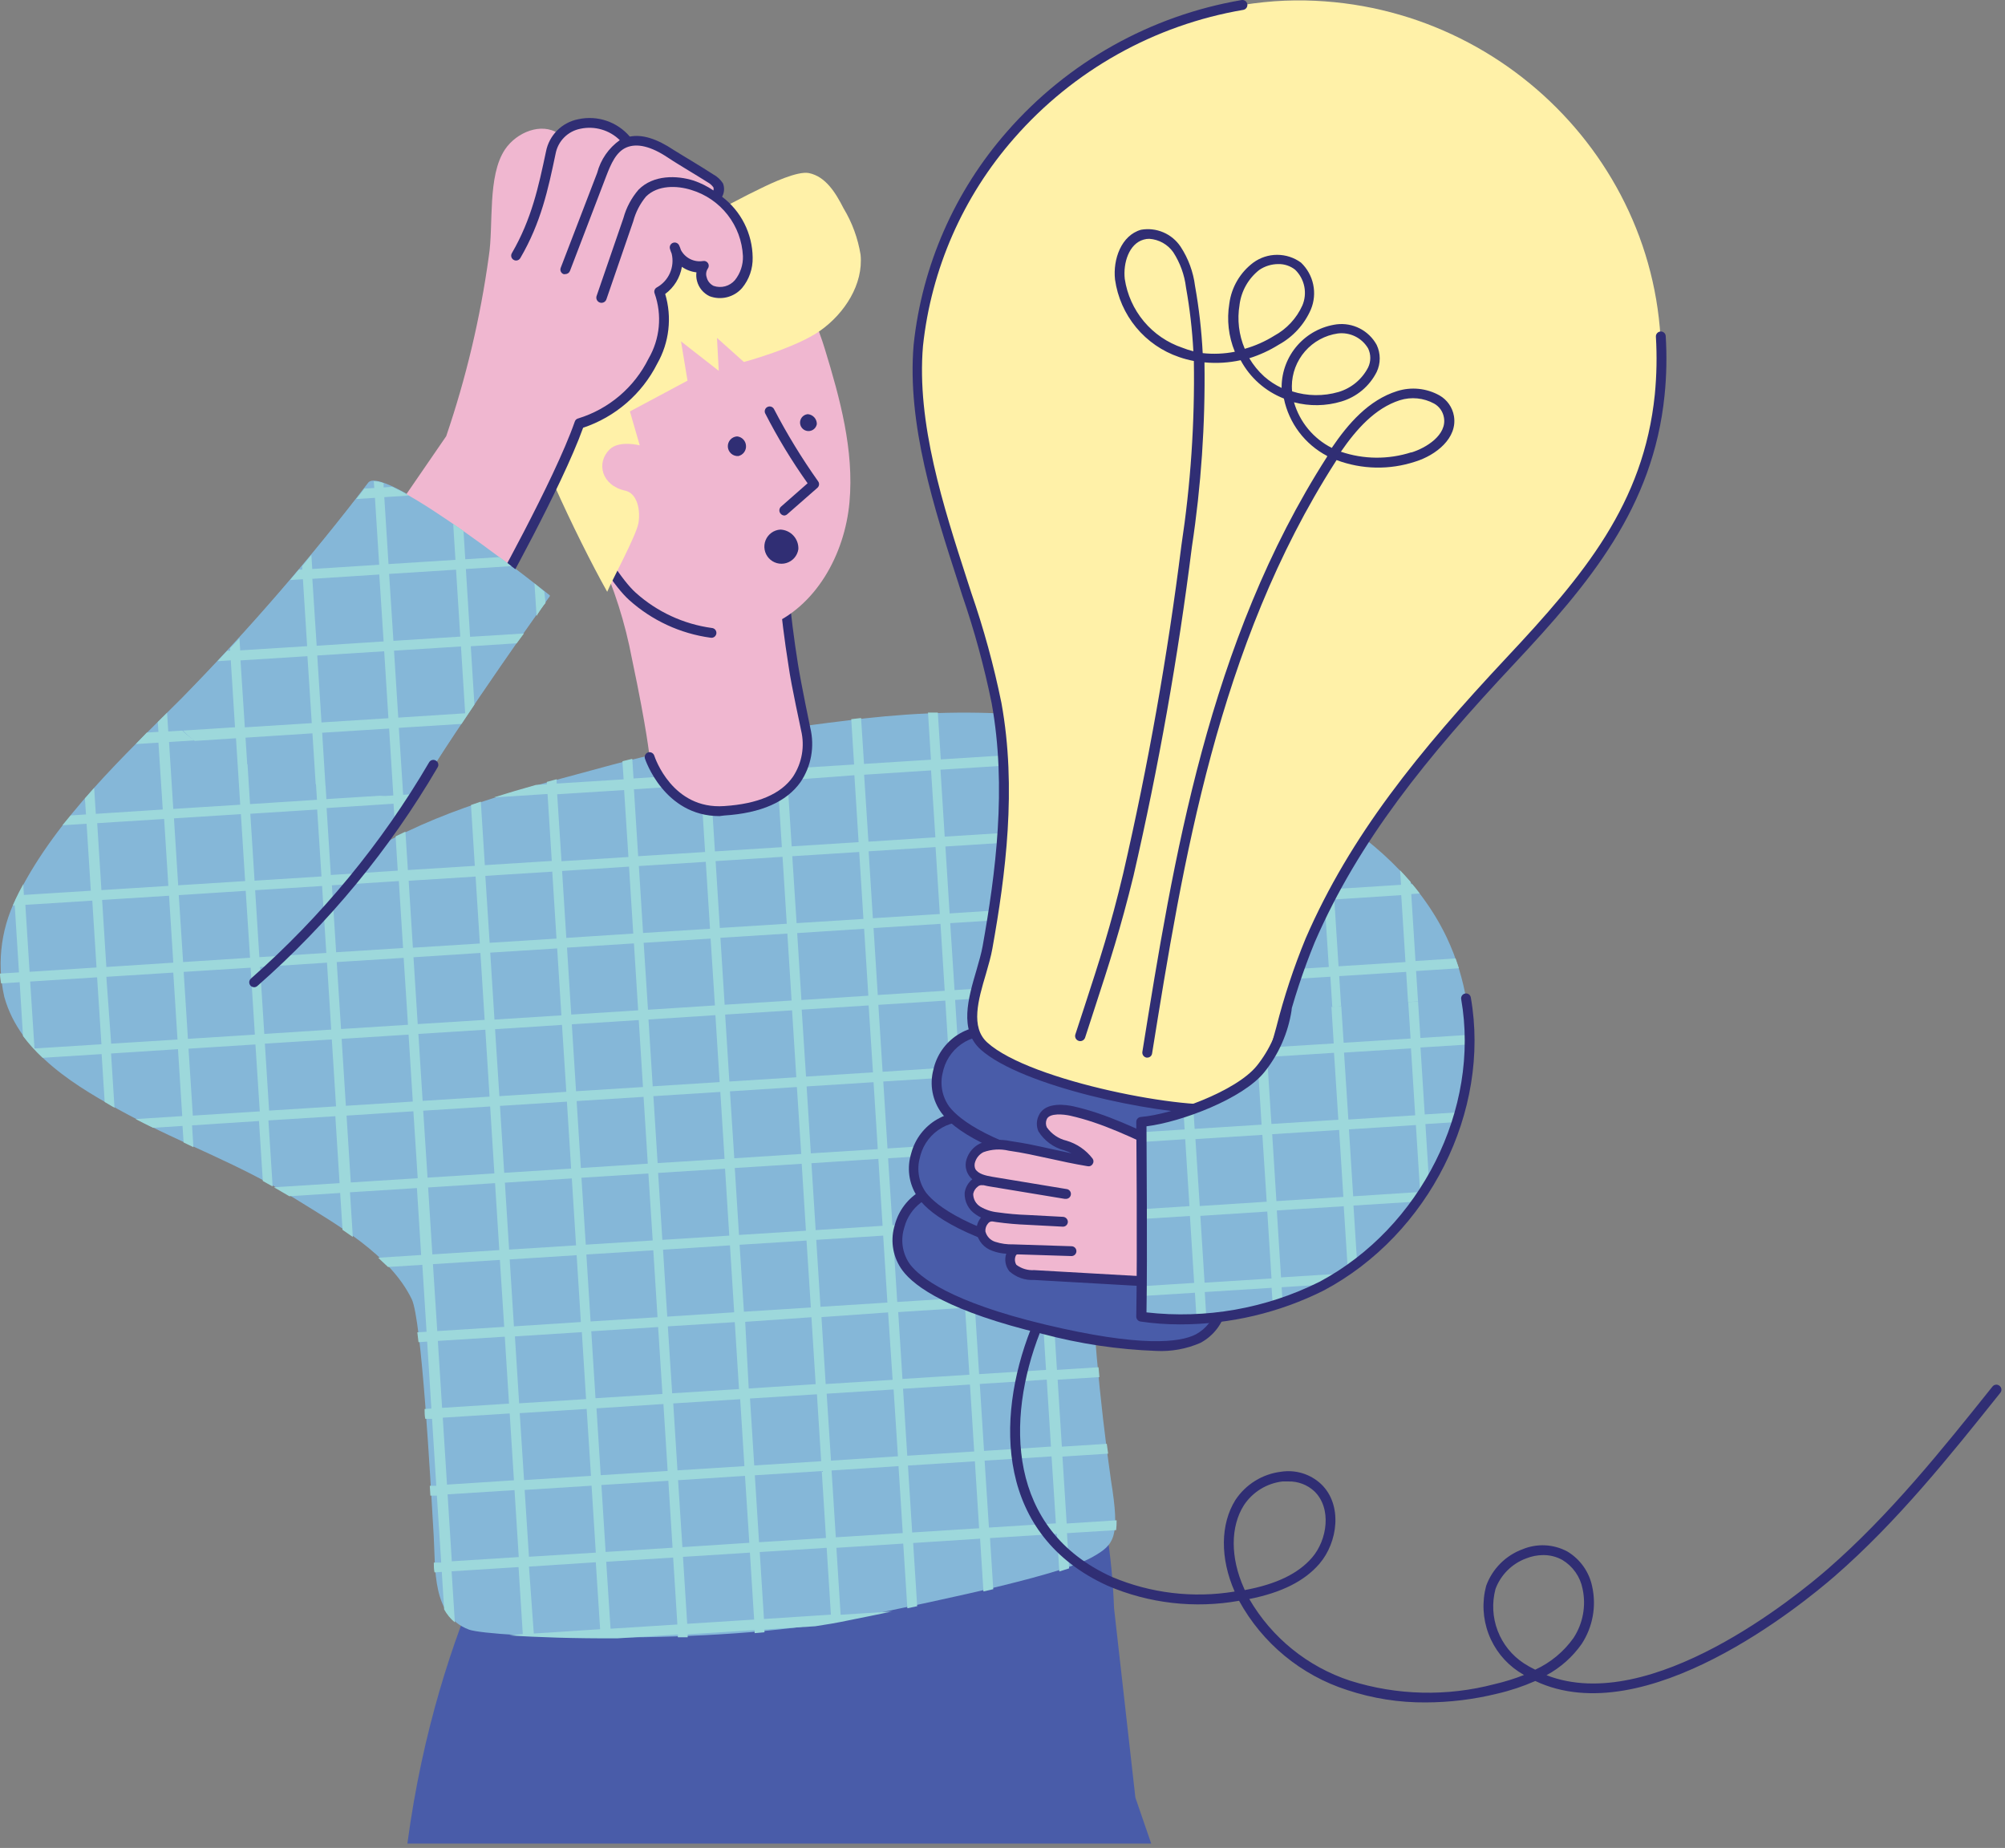 <svg width="204" height="188" viewBox="0 0 204 188" fill="none" xmlns="http://www.w3.org/2000/svg">
<rect x="0" y="0" width="204" height="188" fill="#808080" stroke="none"/>
<path d="M115.52 182.876L113.35 163.616C112.93 152.536 110.09 144.616 107.72 144.916L54.06 150.556C54.06 150.556 44.54 164.376 41.45 187.556H117.13L115.52 182.876Z" fill="#495CA9"/>
<path d="M130.94 98.676C131.224 100.447 131.135 102.257 130.679 103.991C130.223 105.725 129.409 107.345 128.29 108.746C126.04 111.526 148.29 117.926 149.36 108.866C149.93 104.256 149.181 99.578 147.2 95.376C144.44 89.586 139.46 85.206 133.99 82.036C129.341 79.337 124.399 77.176 119.26 75.596C108.16 72.186 97.26 71.846 85.83 73.346C77.845 74.287 69.935 75.787 62.16 77.836C54.01 80.086 46.16 81.836 38.57 86.066C39.65 84.666 41.57 82.066 42.14 81.066C47.14 72.836 55.95 60.576 55.95 60.576C55.95 60.576 39.16 47.156 37.48 49.086C31.621 56.764 25.296 64.075 18.54 70.976C12.63 76.876 5.82 83.216 1.96 90.786C0.156 94.023 -0.385 97.814 0.44 101.426C2.04 107.186 7.8 110.606 13.08 113.426C18.61 116.426 24.44 118.426 30.18 122.046C34.28 124.596 39.68 127.616 41.89 132.166C42.89 134.166 43.79 150.406 44.13 156.286C44.32 159.606 43.93 164.366 47.71 165.786C49.89 166.596 72.76 167.466 86.22 164.736C97.71 162.416 108.27 160.086 111.22 158.366C113.4 157.126 113.97 156.366 113.04 150.616C111.856 142.318 111.115 133.963 110.82 125.586C110.71 123.916 109.23 99.746 109.18 99.746L130.94 98.676Z" fill="#85B7D8"/>
<path d="M55.46 61.376L55.38 60.236L54.38 59.406L54.59 62.666C54.91 62.086 55.22 61.656 55.46 61.376Z" fill="#9DD8DB"/>
<path d="M128.29 108.746C127.9 109.236 128.29 109.836 129.13 110.446L128.96 107.836C128.75 108.146 128.53 108.456 128.29 108.746Z" fill="#9DD8DB"/>
<path d="M149.52 105.277L144.52 105.597L144.08 98.787L148.44 98.507C148.33 98.177 148.22 97.856 148.1 97.507L144.02 97.766L143.59 90.957L144.45 90.897C144.21 90.576 143.95 90.257 143.69 89.947H143.53V89.727C143.18 89.326 142.82 88.927 142.45 88.537L142.55 90.016L135.74 90.447L135.31 83.636L136.48 83.556C135.74 83.067 134.98 82.556 134.21 82.136V82.697L127.4 83.136L127.11 78.526L126.11 78.076L126.44 83.197L119.63 83.626L119.19 76.817L122.36 76.617C121.53 76.326 120.7 76.037 119.86 75.776H119.13V75.496L118.13 75.186V75.837L111.32 76.266L111.15 73.576L110.15 73.406L110.34 76.326L103.53 76.766L103.26 72.617L102.26 72.556L102.53 76.826L95.72 77.257L95.42 72.496H94.42L94.72 77.287L87.91 77.716L87.61 73.046L86.61 73.166L86.9 77.776L80.09 78.207L79.83 74.106L78.83 74.266L79.09 78.266L72.28 78.697L72.07 75.436L71.07 75.626L71.27 78.757L64.46 79.197L64.33 77.197L63.33 77.447L63.45 79.287L56.64 79.716V79.276L55.64 79.546V79.787L54.52 79.856C53.09 80.257 51.66 80.677 50.24 81.126L55.71 80.776L56.14 87.587L49.33 88.016L48.92 81.556L47.92 81.897L48.31 88.087L41.5 88.516L41.25 84.606L40.25 85.087L40.47 88.576L33.66 89.016L33.23 82.207L40.04 81.766L40.17 83.766C40.49 83.326 40.81 82.886 41.09 82.487V81.677H41.73L42.15 81.037L42.39 80.636L41.03 80.716L40.59 73.906L46.97 73.507L48.28 71.507L47.91 65.567L52.58 65.266L53.32 64.266L47.84 64.606L47.41 57.797L52.04 57.507L50.82 56.676L47.36 56.897L47.18 54.026L46.13 53.297L46.36 56.956L39.55 57.386L39.12 50.577L41.62 50.416C41 50.066 40.43 49.767 39.91 49.526L39.05 49.587V49.166C38.73 49.045 38.392 48.974 38.05 48.956L38.1 49.647L37.1 49.706C36.83 50.066 36.55 50.416 36.27 50.767L38.17 50.647L38.6 57.456L31.79 57.886L31.7 56.456L30.77 57.587V57.947H30.43L29.54 59.007L30.84 58.926L31.27 65.737L24.46 66.166L24.38 64.927C24.07 65.266 23.76 65.617 23.44 65.927V66.197H23.15L22.15 67.266L23.5 67.177L23.93 73.987L17.12 74.416L17 72.516L16.05 73.457L16.12 74.457L14.94 74.526L13.82 75.697L16.12 75.556L16.56 82.356L9.75 82.796L9.58 80.166C9.26 80.516 8.95 80.867 8.64 81.227L8.75 82.856L7.19 82.957C6.903 83.31 6.623 83.643 6.35 83.957L8.81 83.806L9.24 90.617L2.43 91.046L2.37 89.957C2.21 90.237 2.07 90.516 1.92 90.796C1.7 91.227 1.5 91.666 1.31 92.117H1.5L1.93 98.927L0 99.046C0 99.386 0.06 99.716 0.11 100.047L2 99.927L2.34 105.407C2.941 106.2 3.61 106.94 4.34 107.617L10.34 107.237L10.65 112.107L11.65 112.697L11.3 107.177L18.11 106.737L18.54 113.547L13.8 113.847C14.39 114.157 14.98 114.447 15.57 114.737L18.57 114.547L18.68 116.227L19.68 116.707L19.54 114.487L26.35 114.047L26.74 120.147L27.74 120.707L27.31 113.987L34.12 113.557L34.55 120.367L27.87 120.787C28.39 121.077 28.87 121.377 29.43 121.697L34.61 121.367L34.85 125.117L35.9 125.847L35.61 121.297L42.42 120.867L42.85 127.677L38.48 127.957C38.81 128.257 39.12 128.577 39.48 128.897L42.97 128.677L43.4 135.487L42.46 135.547C42.5 135.86 42.54 136.193 42.58 136.547L43.46 136.487L43.89 143.297L43.2 143.347C43.2 143.677 43.2 144.007 43.27 144.347H43.96L44.39 151.157H43.73L43.79 152.157H44.45L44.89 158.967H44.14C44.14 159.307 44.14 159.637 44.21 159.967L44.95 159.917L45.19 163.737C45.468 164.241 45.837 164.688 46.28 165.057L45.95 159.857L52.76 159.427L53.19 166.237L51.82 166.377C54.59 166.567 58.49 166.697 62.82 166.677L68.97 166.287V166.567H69.97V166.267L76.78 165.837V166.147L77.78 166.057V165.777L82.95 165.447C84.1 165.277 85.2 165.087 86.24 164.867C87.77 164.567 89.24 164.257 90.75 163.947L85.53 164.277L85.1 157.467L91.9 157.037L92.32 163.617L93.32 163.407L92.91 156.977L99.72 156.537L100.06 161.907L101.06 161.677L100.73 156.477L107.54 156.047L107.78 159.877C108.13 159.767 108.46 159.667 108.78 159.557L108.56 155.977L113.56 155.667C113.598 155.335 113.615 155.001 113.61 154.667L108.53 154.997L108.1 148.187L112.75 147.887C112.7 147.557 112.66 147.227 112.61 146.887L108.04 147.177L107.61 140.367L111.86 140.097L111.77 139.097L107.54 139.367L107.11 132.557L111.29 132.297L111.23 131.297L107.05 131.567L106.61 124.757L110.84 124.487C110.84 124.197 110.84 123.857 110.78 123.487L106.55 123.757L106.12 116.947L110.36 116.677L110.3 115.677L106.06 115.947L105.62 109.137L109.88 108.867C109.88 108.537 109.83 108.197 109.81 107.867L105.56 108.137L105.13 101.327L109.37 101.057C109.37 100.607 109.32 100.267 109.3 100.057L105.06 100.327L104.63 93.516L111.44 93.087L111.86 99.686L112.86 99.636L112.44 93.016L119.25 92.587L119.67 99.296L120.67 99.246L120.25 92.526L127.06 92.087L127.49 98.897H126.94L131.04 98.697C131.087 99.01 131.127 99.32 131.16 99.626L135.36 99.367L135.79 106.177L129.79 106.547C129.614 106.891 129.417 107.225 129.2 107.547L135.82 107.127L136.2 112.967L137.2 113.157L136.81 107.067L143.62 106.637L144.05 113.327C144.39 113.277 144.72 113.207 145.05 113.127L144.63 106.567L149.63 106.257C149.53 105.937 149.53 105.607 149.52 105.277ZM110.35 77.376L110.78 84.186L103.97 84.617L103.54 77.817L110.35 77.376ZM57.68 112.077L58.11 118.887L51.3 119.317L50.87 112.507L57.68 112.077ZM50.81 111.517L50.37 104.707L57.18 104.267L57.62 111.077L50.81 111.517ZM58.18 119.887L58.61 126.697L51.8 127.127L51.37 120.317L58.18 119.887ZM58.18 104.207L64.99 103.777L65.42 110.587L58.61 111.017L58.18 104.207ZM58.67 127.697L59.1 134.497L52.29 134.937L51.86 128.127L58.67 127.697ZM58.67 112.017L65.48 111.587L65.91 118.387L59.1 118.827L58.67 112.017ZM65.97 119.387L66.41 126.197L59.6 126.627L59.16 119.817L65.97 119.387ZM66.41 110.517L65.98 103.717L72.79 103.277L73.22 110.087L66.41 110.517ZM73.29 111.087L73.72 117.897L66.91 118.327L66.48 111.517L73.29 111.087ZM66.47 127.197L66.9 134.007L60.09 134.437L59.66 127.627L66.47 127.197ZM66.96 135.007L67.4 141.817L60.59 142.247L60.16 135.437L66.96 135.007ZM66.96 119.327L73.77 118.897L74.2 125.707L67.39 126.137L66.96 119.327ZM74.21 110.027L73.78 103.217L80.59 102.787L81.02 109.597L74.21 110.027ZM81.08 110.587L81.52 117.397L74.71 117.837L74.27 111.027L81.08 110.587ZM74.27 126.697L74.7 133.507L67.89 133.947L67.46 127.137L74.27 126.697ZM74.76 134.507L75.19 141.317L68.39 141.747L67.95 134.937L74.76 134.507ZM74.76 118.827L81.57 118.397L82 125.207L75.19 125.637L74.76 118.827ZM82.01 109.527L81.57 102.717L88.38 102.287L88.82 109.097L82.01 109.527ZM88.88 110.097L89.31 116.907L82.5 117.337L82.07 110.527L88.88 110.097ZM82.06 126.207L82.5 133.017L75.69 133.447L75.25 126.637L82.06 126.207ZM82.56 134.007L82.99 140.817L76.18 141.257L75.82 134.477L82.56 134.007ZM82.56 118.337L89.37 117.897L89.8 124.707L82.99 125.147L82.56 118.337ZM89.8 109.037L89.37 102.227L96.18 101.797L96.61 108.597L89.8 109.037ZM96.68 109.597L97.11 116.407L90.3 116.837L89.87 110.027L96.68 109.597ZM89.86 125.707L90.29 132.517L83.48 132.947L83.05 126.137L89.86 125.707ZM90.36 133.517L90.82 140.377L84.01 140.807L83.58 133.997L90.36 133.517ZM90.36 117.837L97.17 117.407L97.61 124.217L90.8 124.647L90.36 117.837ZM97.67 125.217L98.1 132.027L91.29 132.457L90.86 125.647L97.67 125.217ZM97.61 108.537L97.18 101.727L103.99 101.297L104.42 108.107L97.61 108.537ZM103.49 93.487L103.93 100.297L97.12 100.727L96.68 93.916L103.49 93.487ZM103.43 92.487L96.62 92.927L96.19 86.117L103 85.686L103.43 92.487ZM102.5 77.876L102.93 84.686L96.12 85.117L95.69 78.306L102.5 77.876ZM95.69 93.987L96.12 100.797L89.31 101.227L88.88 94.416L95.69 93.987ZM95.62 92.987L88.81 93.416L88.38 86.606L95.19 86.177L95.62 92.987ZM94.73 78.376L95.17 85.186L88.36 85.626L87.92 78.817L94.73 78.376ZM87.92 94.487L88.35 101.297L81.54 101.737L81.11 94.927L87.92 94.487ZM87.85 93.487L81.05 93.916L80.61 87.106L87.42 86.677L87.85 93.487ZM86.93 78.867L87.36 85.677L80.55 86.106L80.12 79.376L86.93 78.867ZM80.11 94.977L80.54 101.787L73.73 102.217L73.3 95.406L80.11 94.977ZM80.05 93.977L73.24 94.406L72.81 87.606L79.62 87.166L80.05 93.977ZM79.12 79.376L79.55 86.186L72.74 86.617L72.31 79.806L79.12 79.376ZM72.3 95.487L72.74 102.287L65.93 102.727L65.49 95.916L72.3 95.487ZM72.24 94.487L65.43 94.916L65 88.106L71.81 87.677L72.24 94.487ZM71.31 79.867L71.74 86.677L64.93 87.106L64.5 80.296L71.31 79.867ZM64.5 95.977L64.93 102.787L58.12 103.217L57.69 96.406L64.5 95.977ZM64.43 94.977L57.62 95.416L57.19 88.606L64 88.166L64.43 94.977ZM63.5 80.376L63.94 87.186L57.13 87.617L56.69 80.806L63.5 80.376ZM56.69 96.487L57.12 103.297L50.31 103.727L49.88 96.916L56.69 96.487ZM56.19 88.677L56.62 95.487L49.82 95.916L49.38 89.106L56.19 88.677ZM48.39 89.177L48.82 95.987L42.01 96.416L41.58 89.606L48.39 89.177ZM47.33 72.556L40.52 72.996L40.09 66.186L46.9 65.757L47.33 72.556ZM46.4 57.947L46.83 64.757L40.03 65.186L39.59 58.377L46.4 57.947ZM39.59 74.056L40.02 80.867L33.21 81.296L32.78 74.487L39.59 74.056ZM39.09 66.246L39.52 73.056L32.71 73.487L32.28 66.677L39.09 66.246ZM32.71 89.166L25.9 89.597L25.47 82.787L32.27 82.356L32.71 89.166ZM38.59 58.437L39.03 65.246L32.22 65.686L31.78 58.877L38.59 58.437ZM31.82 74.556L32.25 81.367L25.44 81.806L25.01 74.996L31.82 74.556ZM31.32 66.757L31.76 73.567L24.95 73.996L24.51 67.186L31.32 66.757ZM24.01 75.056L24.44 81.867L17.63 82.296L17.2 75.487L24.01 75.056ZM2.58 92.056L9.39 91.626L9.82 98.427L3.01 98.867L2.58 92.056ZM3.51 106.667L3.07 99.856L9.88 99.427L10.32 106.237L3.51 106.667ZM10.32 90.556L9.89 83.746L16.7 83.317L17.13 90.126L10.32 90.556ZM10.39 91.556L17.2 91.126L17.63 97.936L10.82 98.376L10.39 91.556ZM11.31 106.177L10.82 99.376L17.63 98.947L18.06 105.757L11.31 106.177ZM18.13 90.067L17.7 83.257L24.51 82.826L24.94 89.636L18.13 90.067ZM18.63 97.876L18.19 91.067L25 90.626L25.44 97.436L18.63 97.876ZM18.69 98.876L25.5 98.447L25.93 105.257L19.12 105.687L18.69 98.876ZM19.62 113.497L19.18 106.687L25.99 106.257L26.43 113.067L19.62 113.497ZM26.39 97.376L25.96 90.567L32.77 90.136L33.2 96.947L26.39 97.376ZM26.46 98.376L33.27 97.936L33.7 104.747L26.89 105.187L26.46 98.376ZM27.38 112.987L26.95 106.177L33.76 105.747L34.19 112.557L27.38 112.987ZM34.2 96.876L33.77 90.067L40.58 89.636L41.01 96.447L34.2 96.876ZM34.7 104.687L34.26 97.876L41.07 97.447L41.51 104.257L34.7 104.687ZM34.76 105.687L41.57 105.257L42 112.067L35.19 112.497L34.76 105.687ZM35.69 120.297L35.26 113.497L42.06 113.057L42.5 119.867L35.69 120.297ZM42.5 104.187L42.07 97.386L48.88 96.947L49.31 103.757L42.5 104.187ZM43 111.997L42.57 105.187L49.38 104.757L49.81 111.567L43 111.997ZM43.5 119.807L43.06 112.997L49.87 112.567L50.3 119.377L43.5 119.807ZM43.99 127.617L43.56 120.807L50.37 120.367L50.8 127.177L43.99 127.617ZM44.49 135.417L44.05 128.607L50.86 128.177L51.3 134.987L44.49 135.417ZM44.98 143.227L44.55 136.417L51.36 135.987L51.79 142.797L44.98 143.227ZM45.05 144.227L51.86 143.797L52.29 150.597L45.48 151.037L45.05 144.227ZM45.97 158.837L45.54 152.027L52.35 151.597L52.78 158.407L45.97 158.837ZM52.82 142.767L52.39 135.957L59.2 135.527L59.63 142.337L52.82 142.767ZM52.88 143.767L59.69 143.337L60.13 150.147L53.32 150.577L52.88 143.767ZM53.38 151.577L60.19 151.147L60.62 157.957L53.82 158.377L53.38 151.577ZM54.31 166.187L53.82 159.377L60.62 158.937L61.06 165.747L54.31 166.187ZM60.69 143.277L67.5 142.837L67.93 149.647L61.12 150.077L60.69 143.277ZM61.19 151.077L68 150.647L68.43 157.457L61.62 157.887L61.19 151.077ZM62.12 165.697L61.68 158.887L68.49 158.457L68.92 165.267L62.12 165.697ZM68.93 149.587L68.5 142.777L75.31 142.347L75.74 149.157L68.93 149.587ZM68.99 150.587L75.8 150.147L76.24 156.957L69.43 157.397L68.99 150.587ZM69.92 165.197L69.49 158.387L76.3 157.957L76.73 164.767L69.92 165.197ZM76.74 149.087L76.31 142.277L83.12 141.847L83.55 148.657L76.74 149.087ZM76.8 150.087L83.61 149.657L84.04 156.467L77.23 156.897L76.8 150.087ZM77.73 164.707L77.3 157.897L84.11 157.467L84.54 164.267L77.73 164.707ZM84.11 141.787L90.92 141.357L91.36 148.157L84.55 148.597L84.11 141.787ZM85.04 156.397L84.61 149.597L91.42 149.157L91.85 155.967L85.04 156.397ZM91.82 140.287L91.39 133.487L98.19 133.047L98.63 139.857L91.82 140.287ZM91.88 141.287L98.69 140.857L99.12 147.667L92.31 148.097L91.88 141.287ZM92.81 155.907L92.38 149.097L99.19 148.667L99.62 155.477L92.81 155.907ZM106.99 148.167L107.43 154.977L100.62 155.407L100.18 148.597L106.99 148.167ZM106.5 140.357L106.93 147.167L100.12 147.607L99.69 140.797L106.5 140.357ZM106 132.557L106.43 139.367L99.62 139.797L99.19 132.987L106 132.557ZM105.51 124.747L105.94 131.557L99.13 131.987L98.7 125.177L105.51 124.747ZM105.01 116.937L105.44 123.747L98.63 124.177L98.2 117.377L105.01 116.937ZM104.95 115.937L98.14 116.367L97.71 109.557L104.51 109.127L104.95 115.937ZM104.46 92.447L104.03 85.636L110.83 85.207L111.27 92.016L104.46 92.447ZM111.35 77.376L118.16 76.947L118.59 83.757L111.78 84.186L111.35 77.376ZM112.28 91.996L111.84 85.186L118.65 84.746L119.08 91.556L112.28 91.996ZM120.08 91.496L119.65 84.686L126.46 84.257L126.89 91.067L120.08 91.496ZM127.46 84.186L134.27 83.757L134.7 90.567L127.89 90.996L127.46 84.186ZM128.39 98.806L127.95 91.996L134.76 91.567L135.2 98.376L128.39 98.806ZM135.76 91.507L142.57 91.067L143 97.876L136.19 98.306L135.76 91.507ZM136.69 106.117L136.26 99.306L143.07 98.876L143.5 105.687L136.69 106.117Z" fill="#9DD8DB"/>
<path d="M60.93 56.426L79.41 55.216C79.635 59.397 80.079 63.562 80.74 67.696C81.07 69.746 82 74.216 82 74.216C82 74.216 84.14 81.956 73.73 82.506C67.06 82.856 66.09 77.026 66.09 77.026C66.09 77.026 65.84 74.306 64.3 67.026C63.611 63.369 62.479 59.81 60.93 56.426Z" fill="#F0B7D0"/>
<path d="M73.2 83.026C67.55 83.026 65.64 77.236 65.62 77.176C65.579 77.05 65.59 76.913 65.65 76.795C65.71 76.677 65.814 76.587 65.94 76.546C66.067 76.508 66.204 76.522 66.322 76.583C66.44 76.645 66.529 76.75 66.57 76.876C66.64 77.096 68.42 82.376 73.69 82.006C77.1 81.786 79.46 80.786 80.69 79.006C81.139 78.322 81.444 77.553 81.585 76.746C81.726 75.939 81.701 75.113 81.51 74.316C81.51 74.236 80.51 69.776 80.23 67.736C79.37 62.366 79.04 57.686 78.94 55.916C78.936 55.85 78.945 55.785 78.966 55.722C78.988 55.66 79.021 55.603 79.065 55.554C79.109 55.504 79.162 55.464 79.221 55.435C79.28 55.407 79.344 55.39 79.41 55.386C79.537 55.388 79.658 55.438 79.751 55.525C79.843 55.611 79.9 55.73 79.91 55.856C80.01 57.606 80.34 62.256 81.19 67.576C81.51 69.576 82.44 74.036 82.45 74.076C82.672 75.011 82.698 75.981 82.526 76.926C82.354 77.871 81.988 78.77 81.45 79.566C80.03 81.566 77.45 82.726 73.69 82.966L73.2 83.026Z" fill="#302E74"/>
<path d="M80.42 29.176C82.1 30.246 83.33 33.556 83.91 35.456C85.47 40.546 86.91 45.816 86.43 51.106C85.95 56.396 83 61.796 78.04 63.736C73.46 65.516 68.04 63.936 64.35 60.666C60.66 57.396 53.63 42.316 54.35 40.096C55.01 38.276 78.95 28.236 80.42 29.176Z" fill="#F0B7D0"/>
<path d="M72.36 64.877H72.29C69.212 64.457 66.331 63.123 64.02 61.047C62.59 59.767 60.53 56.657 58.39 52.497C58.355 52.438 58.332 52.372 58.323 52.304C58.314 52.236 58.319 52.166 58.338 52.1C58.357 52.034 58.389 51.973 58.433 51.92C58.477 51.867 58.531 51.824 58.593 51.793C58.654 51.761 58.721 51.743 58.79 51.74C58.858 51.736 58.927 51.746 58.992 51.77C59.056 51.794 59.115 51.831 59.165 51.878C59.214 51.926 59.254 51.983 59.28 52.047C61.34 56.047 63.36 59.117 64.68 60.297C66.842 62.241 69.539 63.492 72.42 63.887C72.552 63.895 72.677 63.955 72.765 64.054C72.853 64.154 72.898 64.284 72.89 64.417C72.882 64.549 72.822 64.673 72.722 64.761C72.623 64.85 72.493 64.894 72.36 64.887V64.877Z" fill="#302E74"/>
<path d="M53.37 40.797C53.14 35.967 56.15 33.097 59.5 30.077C63.82 26.187 74.82 20.377 77.44 19.147C78.5 18.627 81.15 17.377 82.3 17.607C84.01 17.957 85.02 19.607 85.83 21.197C86.704 22.645 87.291 24.247 87.56 25.917C87.85 28.917 85.95 31.867 83.46 33.637C80.97 35.407 75.69 36.827 75.69 36.827L72.95 34.377L73.13 37.727L69.29 34.727L69.95 38.727L64.09 41.857L65.09 45.307C65.09 45.307 63 44.767 62.03 45.717C60.63 47.087 61.2 49.387 63.61 49.917C64.85 50.187 65.18 51.917 64.96 53.207C64.74 54.497 62.21 59.137 61.78 60.207C58.6 54.527 53.5 43.637 53.37 40.797Z" fill="#FFF1A8"/>
<path d="M79.82 52.447C79.748 52.446 79.678 52.431 79.612 52.401C79.547 52.372 79.488 52.33 79.44 52.276C79.348 52.181 79.296 52.054 79.296 51.922C79.296 51.789 79.348 51.662 79.44 51.566L82.17 49.166C80.555 46.895 79.107 44.509 77.84 42.026C77.795 41.907 77.797 41.776 77.846 41.658C77.894 41.541 77.986 41.446 78.102 41.394C78.218 41.342 78.35 41.335 78.47 41.377C78.591 41.418 78.691 41.504 78.75 41.617C80.076 44.166 81.577 46.622 83.24 48.967C83.313 49.065 83.347 49.188 83.334 49.31C83.321 49.432 83.262 49.545 83.17 49.627L80.1 52.316C80.022 52.388 79.924 52.433 79.82 52.447Z" fill="#302E74"/>
<path d="M83.11 43.136C83.083 43.295 83.012 43.444 82.905 43.565C82.798 43.685 82.659 43.773 82.504 43.819C82.35 43.865 82.185 43.866 82.03 43.822C81.874 43.779 81.734 43.692 81.626 43.573C81.517 43.453 81.444 43.306 81.416 43.147C81.387 42.988 81.403 42.825 81.463 42.675C81.523 42.525 81.624 42.395 81.754 42.3C81.885 42.205 82.039 42.148 82.2 42.136C82.449 42.159 82.681 42.274 82.85 42.459C83.018 42.644 83.111 42.886 83.11 43.136Z" fill="#302E74"/>
<path d="M75.9 45.316C75.925 45.561 75.86 45.806 75.716 46.005C75.572 46.205 75.36 46.344 75.12 46.397C74.855 46.414 74.593 46.325 74.394 46.15C74.194 45.974 74.072 45.727 74.055 45.462C74.038 45.196 74.126 44.935 74.302 44.735C74.477 44.536 74.725 44.414 74.99 44.397C75.226 44.417 75.447 44.521 75.614 44.69C75.78 44.858 75.882 45.08 75.9 45.316Z" fill="#302E74"/>
<path d="M81.23 55.877C81.18 56.201 81.04 56.505 80.825 56.753C80.61 57.001 80.329 57.183 80.015 57.278C79.701 57.373 79.366 57.378 79.05 57.291C78.733 57.204 78.448 57.03 78.226 56.788C78.005 56.545 77.856 56.246 77.798 55.923C77.739 55.6 77.773 55.267 77.896 54.962C78.019 54.658 78.225 54.395 78.491 54.202C78.757 54.01 79.072 53.897 79.4 53.877C79.652 53.887 79.899 53.947 80.127 54.053C80.356 54.159 80.561 54.31 80.731 54.495C80.901 54.681 81.033 54.899 81.119 55.136C81.204 55.373 81.242 55.625 81.23 55.877Z" fill="#302E74"/>
<path d="M72.75 20.116C72.915 19.974 73.036 19.787 73.096 19.577C73.156 19.367 73.154 19.145 73.09 18.936C72.894 18.632 72.626 18.381 72.31 18.206L68.43 15.606C67.178 14.662 65.605 14.245 64.05 14.446C62.2 12.236 57.96 11.946 56.5 14.446L56.82 13.586C55.09 12.426 52.58 13.446 51.4 15.176C49.56 17.886 50.24 22.896 49.73 26.106C48.874 32.321 47.424 38.439 45.4 44.376L37.94 55.236L50.05 61.136C50.05 61.136 56.78 49.136 58.91 43.136C63.91 41.956 69.22 35.136 67.03 29.756C67.716 29.37 68.257 28.77 68.569 28.048C68.881 27.325 68.948 26.52 68.76 25.756C69.016 26.259 69.425 26.668 69.928 26.925C70.431 27.182 71.002 27.273 71.56 27.186C71.436 27.4 71.358 27.638 71.331 27.884C71.305 28.129 71.33 28.378 71.405 28.614C71.481 28.849 71.605 29.066 71.769 29.251C71.933 29.436 72.135 29.584 72.36 29.686C72.833 29.862 73.348 29.888 73.837 29.761C74.325 29.634 74.763 29.36 75.09 28.976C75.75 28.202 76.105 27.213 76.09 26.196C76.066 24.988 75.75 23.804 75.168 22.745C74.587 21.686 73.757 20.784 72.75 20.116Z" fill="#F0B7D0"/>
<path d="M73.47 20.017C73.584 19.81 73.652 19.582 73.667 19.346C73.683 19.111 73.646 18.876 73.56 18.657C73.312 18.269 72.967 17.952 72.56 17.736C71.91 17.306 71.22 16.896 70.56 16.486C69.9 16.076 69.22 15.687 68.56 15.267C66.82 14.107 65.35 13.646 64.08 13.896C63.45 13.155 62.631 12.6 61.71 12.288C60.789 11.976 59.8 11.92 58.85 12.127C58.033 12.282 57.281 12.68 56.692 13.269C56.104 13.857 55.706 14.609 55.55 15.427C54.8 18.956 54.1 22.276 52.08 25.756C52.046 25.813 52.024 25.875 52.015 25.94C52.006 26.005 52.01 26.071 52.026 26.134C52.043 26.198 52.072 26.257 52.113 26.309C52.153 26.361 52.203 26.404 52.26 26.436C52.334 26.485 52.422 26.509 52.51 26.506C52.597 26.506 52.683 26.483 52.758 26.439C52.834 26.395 52.897 26.332 52.94 26.256C55.05 22.646 55.77 19.256 56.53 15.636C56.649 15.008 56.953 14.43 57.405 13.977C57.856 13.524 58.432 13.218 59.06 13.097C59.771 12.945 60.508 12.972 61.206 13.175C61.904 13.377 62.541 13.748 63.06 14.257C61.926 15.062 61.112 16.241 60.76 17.587L57.05 27.247C57.026 27.307 57.015 27.373 57.016 27.438C57.018 27.504 57.033 27.568 57.06 27.628C57.087 27.687 57.126 27.741 57.174 27.785C57.222 27.83 57.279 27.864 57.34 27.887C57.399 27.901 57.461 27.901 57.52 27.887C57.621 27.886 57.72 27.855 57.804 27.798C57.888 27.741 57.952 27.66 57.99 27.567L61.69 17.896C62.16 16.677 62.69 15.437 63.75 14.996C64.81 14.556 66.22 14.867 67.99 16.056C68.65 16.497 69.33 16.896 69.99 17.306C70.65 17.716 71.33 18.107 71.99 18.537C72.228 18.664 72.434 18.846 72.59 19.067C72.618 19.168 72.618 19.275 72.59 19.377C71.971 18.956 71.298 18.62 70.59 18.377C68.86 17.826 66.47 17.776 64.97 19.297C64.247 20.133 63.721 21.12 63.43 22.186L60.7 30.116C60.656 30.249 60.667 30.394 60.73 30.518C60.793 30.643 60.903 30.738 61.035 30.782C61.168 30.825 61.312 30.814 61.437 30.752C61.562 30.689 61.656 30.579 61.7 30.447L64.43 22.517C64.674 21.596 65.114 20.74 65.72 20.006C66.92 18.806 68.89 18.866 70.34 19.326C71.802 19.768 73.091 20.651 74.031 21.854C74.97 23.057 75.515 24.522 75.59 26.047C75.62 26.938 75.329 27.811 74.77 28.506C74.509 28.807 74.164 29.023 73.779 29.127C73.394 29.23 72.987 29.216 72.61 29.087C72.434 29.002 72.278 28.879 72.155 28.727C72.032 28.575 71.945 28.397 71.9 28.206C71.851 28.063 71.836 27.91 71.855 27.759C71.874 27.608 71.927 27.464 72.01 27.337C72.072 27.257 72.108 27.161 72.113 27.06C72.118 26.96 72.092 26.86 72.038 26.775C71.985 26.69 71.906 26.623 71.814 26.584C71.721 26.545 71.618 26.535 71.52 26.556C71.077 26.626 70.623 26.555 70.221 26.354C69.82 26.154 69.491 25.833 69.28 25.436C69.231 25.276 69.171 25.119 69.1 24.966C69.049 24.852 68.956 24.762 68.841 24.713C68.726 24.663 68.597 24.659 68.479 24.701C68.361 24.742 68.263 24.826 68.204 24.936C68.145 25.047 68.129 25.175 68.16 25.297C68.208 25.471 68.268 25.641 68.34 25.806C68.499 26.467 68.436 27.162 68.161 27.783C67.887 28.405 67.415 28.919 66.82 29.247C66.715 29.306 66.635 29.402 66.596 29.516C66.558 29.631 66.562 29.755 66.61 29.866C66.992 30.951 67.133 32.106 67.024 33.251C66.915 34.395 66.559 35.503 65.98 36.496C65.264 37.94 64.261 39.222 63.034 40.265C61.806 41.309 60.38 42.092 58.84 42.566C58.756 42.584 58.678 42.624 58.615 42.682C58.552 42.74 58.505 42.814 58.48 42.897C56.39 48.897 49.72 60.736 49.66 60.897C49.595 61.012 49.579 61.148 49.615 61.276C49.65 61.403 49.735 61.511 49.85 61.577C49.924 61.615 50.007 61.636 50.09 61.636C50.179 61.638 50.267 61.615 50.344 61.571C50.422 61.527 50.486 61.464 50.53 61.386C50.8 60.897 57.13 49.627 59.33 43.517C62.606 42.423 65.316 40.08 66.87 36.996C67.477 35.931 67.862 34.753 68.001 33.534C68.14 32.316 68.031 31.082 67.68 29.907C68.584 29.242 69.193 28.252 69.38 27.146C69.819 27.454 70.328 27.647 70.86 27.706C70.82 28.004 70.841 28.307 70.92 28.596C71.008 28.931 71.168 29.242 71.389 29.508C71.611 29.774 71.887 29.989 72.2 30.137C72.769 30.349 73.39 30.383 73.979 30.235C74.569 30.086 75.099 29.763 75.5 29.306C76.223 28.434 76.607 27.329 76.58 26.197C76.566 24.998 76.279 23.818 75.74 22.747C75.201 21.676 74.424 20.742 73.47 20.017Z" fill="#302E74"/>
<path d="M106.2 135.216C97.07 133.026 93.49 130.616 92.2 128.946C91.781 128.379 91.496 127.725 91.366 127.032C91.237 126.34 91.265 125.627 91.45 124.946L91.51 124.696C91.687 124.044 91.991 123.433 92.405 122.898C92.819 122.363 93.334 121.915 93.921 121.58C94.508 121.245 95.156 121.029 95.826 120.944C96.497 120.859 97.178 120.908 97.83 121.086L120.41 126.696C121.07 126.844 121.694 127.12 122.246 127.51C122.799 127.899 123.269 128.393 123.631 128.965C123.992 129.536 124.237 130.173 124.352 130.839C124.467 131.505 124.449 132.187 124.3 132.846L124.24 133.106C124.089 133.757 123.802 134.368 123.396 134.899C122.991 135.43 122.478 135.869 121.89 136.186C119.54 137.376 114.37 137.186 106.2 135.216Z" fill="#495CA9"/>
<path d="M117.64 137.436C113.734 137.295 109.856 136.715 106.08 135.706C96.64 133.446 93.08 130.946 91.82 129.246C91.358 128.622 91.042 127.901 90.897 127.137C90.751 126.374 90.78 125.587 90.98 124.836L91.05 124.586C91.242 123.869 91.573 123.197 92.024 122.608C92.475 122.018 93.039 121.524 93.681 121.152C94.324 120.781 95.034 120.54 95.769 120.443C96.505 120.345 97.253 120.394 97.97 120.586L120.55 126.206C122.021 126.56 123.297 127.47 124.11 128.746C124.509 129.365 124.776 130.058 124.897 130.784C125.017 131.51 124.988 132.252 124.81 132.966L124.75 133.216C124.582 133.936 124.263 134.612 123.813 135.198C123.362 135.785 122.792 136.268 122.14 136.616C120.724 137.234 119.183 137.514 117.64 137.436ZM96.53 121.436C95.507 121.417 94.506 121.742 93.689 122.358C92.871 122.975 92.284 123.847 92.02 124.836L91.95 125.086C91.786 125.693 91.76 126.328 91.874 126.946C91.989 127.564 92.24 128.148 92.61 128.656C93.61 129.936 96.67 132.436 106.31 134.746C116.09 137.086 120.07 136.586 121.68 135.746C122.204 135.462 122.662 135.07 123.024 134.596C123.386 134.122 123.644 133.577 123.78 132.996L123.84 132.736C123.985 132.155 124.008 131.551 123.908 130.961C123.808 130.371 123.588 129.807 123.26 129.306C122.576 128.237 121.498 127.479 120.26 127.196L97.68 121.576C97.304 121.481 96.918 121.431 96.53 121.426V121.436Z" fill="#302E74"/>
<path d="M107.87 127.936C98.74 125.746 95.16 123.336 93.87 121.666C93.452 121.099 93.167 120.445 93.037 119.752C92.908 119.059 92.936 118.346 93.12 117.666L93.18 117.416C93.357 116.764 93.661 116.152 94.075 115.617C94.489 115.082 95.003 114.634 95.59 114.297C96.177 113.961 96.824 113.744 97.495 113.658C98.166 113.572 98.847 113.619 99.5 113.796L122.08 119.416C123.411 119.717 124.569 120.533 125.3 121.686C126.031 122.839 126.275 124.234 125.98 125.566L125.91 125.816C125.762 126.468 125.475 127.08 125.069 127.611C124.664 128.143 124.149 128.581 123.56 128.896C121.21 130.136 116.05 129.896 107.87 127.936Z" fill="#495CA9"/>
<path d="M119.31 130.157C115.404 130.01 111.527 129.43 107.75 128.427C98.31 126.157 94.75 123.667 93.49 121.967C93.028 121.342 92.712 120.621 92.566 119.857C92.421 119.094 92.45 118.307 92.65 117.557L92.72 117.307C92.912 116.589 93.243 115.917 93.694 115.328C94.145 114.739 94.709 114.244 95.351 113.873C95.994 113.501 96.703 113.26 97.439 113.163C98.175 113.066 98.923 113.115 99.64 113.307L122.22 118.927C123.691 119.28 124.967 120.191 125.78 121.467C126.178 122.083 126.446 122.775 126.566 123.499C126.687 124.223 126.657 124.964 126.48 125.677L126.42 125.927C126.257 126.653 125.94 127.337 125.492 127.932C125.044 128.527 124.474 129.019 123.82 129.377C122.396 129.976 120.853 130.243 119.31 130.157ZM107.98 127.457C117.76 129.797 121.74 129.297 123.35 128.457C123.875 128.171 124.334 127.777 124.696 127.302C125.058 126.826 125.315 126.279 125.45 125.697L125.51 125.447C125.654 124.866 125.678 124.262 125.58 123.673C125.482 123.083 125.264 122.519 124.94 122.017C124.257 120.945 123.179 120.187 121.94 119.907L99.36 114.287C98.172 113.961 96.903 114.121 95.833 114.73C94.762 115.34 93.977 116.349 93.65 117.537L93.59 117.787C93.422 118.392 93.394 119.028 93.506 119.646C93.619 120.264 93.87 120.849 94.24 121.357C95.26 122.647 98.34 125.137 107.98 127.457Z" fill="#302E74"/>
<path d="M110.18 119.207C101.05 117.017 97.47 114.597 96.18 112.927C95.763 112.359 95.479 111.704 95.35 111.012C95.22 110.32 95.247 109.607 95.43 108.927L95.5 108.677C95.862 107.362 96.731 106.245 97.916 105.57C99.1 104.895 100.505 104.718 101.82 105.077L124.4 110.697C125.06 110.844 125.684 111.121 126.236 111.51C126.789 111.899 127.259 112.393 127.621 112.965C127.982 113.536 128.227 114.173 128.342 114.839C128.457 115.505 128.439 116.187 128.29 116.847L128.23 117.097C128.078 117.748 127.79 118.36 127.383 118.891C126.976 119.423 126.46 119.861 125.87 120.177C123.52 121.377 118.36 121.167 110.18 119.207Z" fill="#495CA9"/>
<path d="M121.62 121.426C117.714 121.28 113.836 120.697 110.06 119.686C100.62 117.426 97.06 114.926 95.8 113.236C95.339 112.609 95.025 111.886 94.881 111.121C94.738 110.356 94.768 109.568 94.97 108.816L95.03 108.566C95.421 107.119 96.37 105.885 97.669 105.135C98.968 104.386 100.511 104.181 101.96 104.566L124.54 110.186C126.011 110.546 127.286 111.46 128.1 112.736C128.494 113.355 128.759 114.046 128.879 114.77C128.999 115.493 128.973 116.234 128.8 116.946L128.73 117.196C128.564 117.917 128.245 118.593 127.795 119.18C127.344 119.767 126.773 120.25 126.12 120.596C124.704 121.217 123.164 121.501 121.62 121.426ZM110.3 118.716C120.08 121.066 124.05 120.566 125.66 119.716C126.186 119.431 126.645 119.038 127.007 118.562C127.369 118.086 127.625 117.539 127.76 116.956L127.82 116.706C127.966 116.124 127.991 115.519 127.893 114.927C127.795 114.335 127.576 113.77 127.25 113.266C126.575 112.209 125.518 111.454 124.3 111.156L101.72 105.536C100.531 105.214 99.262 105.374 98.191 105.983C97.119 106.592 96.332 107.599 96 108.786L95.94 109.036C95.775 109.643 95.749 110.278 95.863 110.896C95.978 111.514 96.229 112.099 96.6 112.606C97.6 113.886 100.66 116.386 110.3 118.696V118.716Z" fill="#302E74"/>
<path d="M101.42 71.516C100.639 67.712 99.606 63.964 98.33 60.297C95.79 52.426 92.74 43.517 93.45 35.147C94.297 27.216 97.569 19.74 102.82 13.736C110.18 5.256 121.5 -0.174 132.82 0.046C154.06 0.466 171.03 18.846 168.82 40.187C167.66 51.617 161.15 59.187 153.64 67.186C145.59 75.766 138.01 84.707 133.27 95.626C131.34 100.086 130.53 104.226 129 109.196C128.644 110.044 128.099 110.799 127.405 111.402C126.712 112.006 125.889 112.442 125 112.676C121.18 113.586 104.64 110.436 100.15 106.416C97.53 104.066 99.94 99.466 100.5 96.347C101.97 88.197 102.91 79.757 101.42 71.516Z" fill="#FFF1A8"/>
<path d="M169.48 34.196C169.477 34.13 169.462 34.065 169.433 34.005C169.405 33.946 169.365 33.892 169.315 33.848C169.266 33.804 169.208 33.771 169.145 33.75C169.082 33.729 169.016 33.721 168.95 33.726C168.884 33.73 168.82 33.747 168.761 33.776C168.702 33.804 168.649 33.844 168.605 33.894C168.561 33.943 168.528 34 168.506 34.063C168.485 34.125 168.476 34.191 168.48 34.256C168.598 36.216 168.561 38.182 168.37 40.136C167.24 51.236 161.15 58.516 153.31 66.876C144.31 76.486 137.38 85.026 132.85 95.456C131.635 98.407 130.632 101.442 129.85 104.536C129.45 105.986 129.03 107.536 128.54 109.076C128.206 109.845 127.701 110.528 127.063 111.072C126.425 111.616 125.672 112.007 124.86 112.216C121.25 113.076 104.86 110.056 100.46 106.066C98.72 104.506 99.53 101.716 100.32 99.066C100.58 98.156 100.83 97.296 100.97 96.506C102.31 89.026 103.47 80.196 101.89 71.506C101.115 67.706 100.09 63.961 98.82 60.296L98.41 59.026C95.99 51.546 93.24 43.026 93.91 35.196C94.746 27.365 97.984 19.985 103.18 14.066C109.215 7.16 117.448 2.547 126.49 1.006C126.623 0.985 126.741 0.912 126.82 0.803C126.899 0.695 126.931 0.559 126.91 0.426C126.889 0.294 126.816 0.175 126.707 0.096C126.598 0.017 126.463 -0.015 126.33 0.006C117.076 1.587 108.65 6.309 102.47 13.376C97.133 19.449 93.81 27.027 92.96 35.066C92.27 43.146 95.05 51.726 97.5 59.296L97.9 60.556C99.141 64.153 100.143 67.828 100.9 71.556C102.45 80.136 101.3 88.856 99.98 96.246C99.85 96.986 99.6 97.826 99.35 98.706C98.51 101.556 97.57 104.796 99.78 106.776C103.94 110.506 117.38 113.316 123.17 113.316C123.811 113.331 124.452 113.274 125.08 113.146C126.061 112.904 126.973 112.438 127.744 111.784C128.514 111.13 129.122 110.306 129.52 109.376C130.01 107.776 130.43 106.266 130.83 104.796C131.598 101.751 132.581 98.763 133.77 95.856C138.24 85.556 145.1 77.096 154.04 67.556C161.74 59.346 168.2 51.626 169.36 40.236C169.565 38.23 169.605 36.21 169.48 34.196Z" fill="#302E74"/>
<path d="M147.93 42.316C147.854 41.881 147.683 41.468 147.429 41.107C147.174 40.746 146.844 40.445 146.46 40.226C145.811 39.864 145.095 39.638 144.355 39.562C143.616 39.486 142.869 39.563 142.16 39.786C139.25 40.696 137.16 43.116 135.5 45.566C134.576 45.097 133.758 44.444 133.098 43.645C132.437 42.847 131.948 41.922 131.66 40.926C133.243 41.345 134.911 41.318 136.48 40.846C137.251 40.617 137.967 40.232 138.584 39.716C139.201 39.2 139.707 38.564 140.07 37.846C140.275 37.415 140.381 36.944 140.381 36.466C140.381 35.989 140.275 35.518 140.07 35.086C139.678 34.371 139.081 33.79 138.355 33.417C137.63 33.045 136.81 32.898 136 32.996C134.46 33.203 133.046 33.958 132.018 35.122C130.989 36.287 130.415 37.783 130.4 39.336V39.466C129.757 39.166 129.161 38.776 128.63 38.306C128.033 37.766 127.52 37.139 127.11 36.446C128.165 36.116 129.173 35.652 130.11 35.066C131.561 34.27 132.708 33.014 133.37 31.496C133.708 30.692 133.793 29.804 133.614 28.951C133.436 28.097 133.002 27.318 132.37 26.716C131.666 26.202 130.817 25.925 129.945 25.925C129.073 25.925 128.224 26.202 127.52 26.716C126.857 27.212 126.299 27.836 125.88 28.55C125.461 29.265 125.189 30.055 125.08 30.876C124.805 32.533 124.999 34.234 125.64 35.786C124.563 35.997 123.461 36.044 122.37 35.926C122.254 33.636 121.994 31.354 121.59 29.096C121.412 27.668 120.909 26.3 120.12 25.096C119.688 24.449 119.077 23.941 118.361 23.636C117.646 23.33 116.856 23.24 116.09 23.376C114.09 23.946 113.22 26.376 113.45 28.446C113.703 30.234 114.446 31.917 115.596 33.308C116.747 34.699 118.261 35.744 119.97 36.326C120.46 36.496 120.961 36.63 121.47 36.726C121.568 43.011 121.143 49.292 120.2 55.506C118.795 66.72 116.819 77.854 114.28 88.866C113 94.256 111.88 97.676 110.34 102.406L109.41 105.246C109.37 105.379 109.385 105.522 109.45 105.644C109.516 105.766 109.627 105.857 109.76 105.896C109.893 105.936 110.036 105.922 110.157 105.856C110.279 105.79 110.37 105.679 110.41 105.546L111.33 102.716C112.88 97.966 114 94.526 115.33 89.096C117.876 78.051 119.858 66.883 121.27 55.636C122.212 49.426 122.64 43.148 122.55 36.866C123.781 36.982 125.022 36.908 126.23 36.646C127.186 38.428 128.746 39.811 130.63 40.546C130.886 41.785 131.413 42.951 132.174 43.961C132.935 44.97 133.91 45.799 135.03 46.386V46.456C122.93 65.316 119.38 87.456 116.23 107.016C116.212 107.148 116.246 107.282 116.324 107.39C116.402 107.498 116.519 107.572 116.65 107.596H116.73C116.849 107.598 116.964 107.556 117.054 107.478C117.144 107.401 117.203 107.294 117.22 107.176C120.35 87.726 123.89 65.686 135.87 46.996L135.99 46.806C138.561 47.769 141.383 47.825 143.99 46.966C146.1 46.316 148.32 44.566 147.93 42.316ZM120.3 35.376C118.774 34.861 117.42 33.935 116.386 32.7C115.352 31.465 114.679 29.969 114.44 28.376C114.26 26.756 114.87 24.796 116.36 24.376C116.548 24.32 116.744 24.293 116.94 24.296C117.421 24.328 117.888 24.467 118.309 24.702C118.729 24.937 119.091 25.263 119.37 25.656C120.072 26.738 120.517 27.966 120.67 29.246C121.055 31.392 121.305 33.56 121.42 35.736C121.039 35.643 120.664 35.522 120.3 35.376ZM126.12 30.986C126.302 29.597 127.02 28.334 128.12 27.466C128.691 27.076 129.368 26.867 130.06 26.866C130.679 26.852 131.283 27.054 131.77 27.436C132.247 27.897 132.573 28.492 132.705 29.142C132.837 29.791 132.769 30.466 132.51 31.076C131.918 32.387 130.913 33.469 129.65 34.156C128.717 34.738 127.707 35.186 126.65 35.486C126.047 34.075 125.863 32.52 126.12 31.006V30.986ZM131.44 39.286C131.448 37.982 131.924 36.724 132.781 35.74C133.638 34.757 134.819 34.113 136.11 33.926C136.717 33.85 137.334 33.953 137.883 34.223C138.432 34.493 138.89 34.919 139.2 35.446C139.345 35.749 139.421 36.081 139.421 36.416C139.421 36.752 139.345 37.084 139.2 37.386C138.892 37.981 138.468 38.508 137.953 38.936C137.437 39.364 136.841 39.683 136.2 39.876C134.652 40.327 133.006 40.306 131.47 39.816C131.45 39.656 131.44 39.486 131.44 39.306V39.286ZM143.59 46.016C141.259 46.764 138.748 46.743 136.43 45.956C137.98 43.706 139.89 41.526 142.43 40.716C143.003 40.537 143.607 40.474 144.204 40.533C144.802 40.591 145.382 40.769 145.91 41.056C146.17 41.201 146.395 41.401 146.568 41.643C146.741 41.886 146.858 42.163 146.91 42.456C147.25 44.246 145.1 45.576 143.59 46.036V46.016Z" fill="#302E74"/>
<path d="M109.06 113.046C108.44 112.896 106.62 112.616 106.12 113.646C105.32 115.286 107.48 116.286 108.36 116.546C109.31 116.821 110.148 117.392 110.75 118.176C107.68 117.666 105.41 116.976 102.75 116.586C101.798 116.372 100.803 116.442 99.89 116.786C99.447 116.978 99.096 117.334 98.909 117.78C98.723 118.225 98.716 118.726 98.89 119.176C99.225 119.576 99.655 119.886 100.14 120.076C99.46 119.926 98.7 120.706 98.63 121.396C98.618 121.745 98.697 122.091 98.861 122.4C99.024 122.709 99.265 122.97 99.56 123.156C100.13 123.556 101.18 123.976 100.94 123.936C100.768 123.947 100.6 123.995 100.448 124.076C100.296 124.156 100.162 124.269 100.057 124.405C99.951 124.541 99.875 124.698 99.834 124.865C99.793 125.033 99.789 125.207 99.82 125.376C99.894 125.707 100.052 126.014 100.277 126.268C100.503 126.522 100.79 126.714 101.11 126.826C101.754 127.043 102.431 127.144 103.11 127.126C103.48 127.126 103.56 127.276 103.56 127.276C102.78 127.276 102.56 128.476 103.05 129.056C103.66 129.553 104.435 129.803 105.22 129.756L121.39 130.676L121.83 118.336C116.28 115.696 112.89 113.906 109.06 113.046Z" fill="#F0B7D0"/>
<path d="M121.99 117.846L119.82 116.786C115.61 114.786 112.56 113.306 109.23 112.556C108.57 112.406 106.4 112.036 105.72 113.426C105.583 113.683 105.506 113.968 105.495 114.259C105.485 114.551 105.541 114.84 105.66 115.106C106.255 116.054 107.188 116.741 108.27 117.026C108.531 117.109 108.786 117.212 109.03 117.336L107.03 116.906C105.63 116.596 104.31 116.296 102.86 116.096C101.81 115.862 100.713 115.945 99.71 116.336C99.393 116.492 99.111 116.709 98.879 116.975C98.647 117.241 98.471 117.551 98.36 117.886C98.271 118.136 98.236 118.401 98.257 118.664C98.278 118.928 98.354 119.184 98.48 119.416C98.596 119.628 98.748 119.818 98.93 119.976C98.506 120.318 98.227 120.808 98.15 121.346C98.129 121.785 98.224 122.221 98.426 122.611C98.628 123.001 98.93 123.331 99.3 123.566C99.461 123.682 99.631 123.782 99.81 123.866C99.635 124.08 99.505 124.326 99.428 124.591C99.351 124.855 99.328 125.133 99.36 125.406C99.44 125.826 99.629 126.217 99.908 126.54C100.187 126.863 100.547 127.106 100.95 127.246C101.408 127.422 101.89 127.524 102.38 127.546C102.279 127.85 102.256 128.174 102.314 128.489C102.372 128.803 102.508 129.098 102.71 129.346C103.396 129.955 104.295 130.268 105.21 130.216L121.38 131.136C121.508 131.139 121.633 131.091 121.726 131.004C121.82 130.916 121.875 130.795 121.88 130.666C121.884 130.601 121.875 130.535 121.854 130.473C121.832 130.41 121.799 130.353 121.755 130.304C121.711 130.255 121.659 130.214 121.599 130.186C121.54 130.157 121.476 130.14 121.41 130.136L105.23 129.216C104.578 129.26 103.933 129.068 103.41 128.676C103.33 128.546 103.281 128.398 103.268 128.246C103.254 128.093 103.275 127.939 103.33 127.796C103.377 127.676 103.437 127.616 103.51 127.616H103.64L109.02 127.786C109.153 127.786 109.28 127.734 109.374 127.64C109.467 127.546 109.52 127.419 109.52 127.286C109.52 127.154 109.467 127.027 109.374 126.933C109.28 126.839 109.153 126.786 109.02 126.786L103.09 126.596C102.47 126.614 101.851 126.526 101.26 126.336C101.017 126.26 100.797 126.123 100.622 125.937C100.447 125.751 100.322 125.524 100.26 125.276C100.248 125.128 100.267 124.978 100.315 124.837C100.363 124.696 100.44 124.567 100.54 124.456C100.618 124.354 100.733 124.286 100.86 124.266H101L101.37 124.326C102.425 124.473 103.486 124.566 104.55 124.606L108.15 124.796C108.278 124.797 108.4 124.748 108.493 124.661C108.586 124.573 108.642 124.454 108.65 124.326C108.653 124.193 108.605 124.064 108.516 123.966C108.426 123.867 108.303 123.807 108.17 123.796L104.58 123.606C103.549 123.572 102.521 123.481 101.5 123.336C100.878 123.273 100.278 123.075 99.74 122.756C99.518 122.62 99.335 122.429 99.209 122.201C99.083 121.973 99.018 121.717 99.02 121.456C99.08 121.155 99.251 120.887 99.5 120.706C99.559 120.656 99.627 120.619 99.701 120.596C99.775 120.574 99.853 120.567 99.93 120.576H100.07C100.35 120.646 100.62 120.696 100.83 120.726L108.33 121.966H108.42C108.553 121.977 108.684 121.935 108.785 121.848C108.887 121.762 108.949 121.639 108.96 121.506C108.971 121.374 108.928 121.242 108.842 121.141C108.756 121.04 108.633 120.977 108.5 120.966L101 119.726C100.29 119.606 99.52 119.436 99.23 118.916C99.133 118.676 99.133 118.407 99.23 118.166C99.374 117.755 99.671 117.414 100.06 117.216C100.887 116.915 101.784 116.863 102.64 117.066C104.06 117.266 105.35 117.556 106.73 117.856C107.95 118.126 109.22 118.406 110.67 118.646C110.766 118.666 110.866 118.656 110.955 118.617C111.045 118.577 111.12 118.511 111.17 118.426C111.226 118.346 111.257 118.25 111.257 118.151C111.257 118.053 111.226 117.957 111.17 117.876C110.501 116.998 109.569 116.357 108.51 116.046C107.7 115.853 106.988 115.369 106.51 114.686C106.449 114.555 106.418 114.412 106.418 114.266C106.418 114.121 106.449 113.978 106.51 113.846C106.81 113.216 108.2 113.356 108.89 113.506C112.12 114.236 115.12 115.676 119.27 117.666L121.5 118.726C121.559 118.755 121.623 118.771 121.688 118.775C121.754 118.778 121.819 118.768 121.881 118.746C121.942 118.723 121.999 118.689 122.047 118.644C122.095 118.6 122.133 118.546 122.16 118.486C122.217 118.378 122.231 118.252 122.2 118.133C122.168 118.015 122.093 117.913 121.99 117.846Z" fill="#302E74"/>
<path d="M149.16 101.566L130.95 102.726C130.601 104.924 129.684 106.992 128.29 108.726C126.14 111.386 119.55 113.836 116.14 114.116C116.14 114.116 116.26 127.226 116.14 133.926C122.426 134.744 128.812 133.664 134.48 130.826C144.82 125.376 151.17 113.046 149.16 101.566Z" fill="#85B7D8"/>
<path d="M149.52 105.276L144.52 105.596L144.28 101.886L143.28 101.946L143.52 105.656L136.71 106.086L136.47 102.376L135.47 102.436L135.7 106.156L129.7 106.526C129.524 106.871 129.326 107.205 129.11 107.526L135.73 107.106L136.17 113.916L129.36 114.346L128.94 107.796C128.73 108.106 128.51 108.416 128.27 108.706C128.192 108.807 128.109 108.904 128.02 108.996L128.36 114.416L121.55 114.846L121.42 112.786L120.42 113.126L120.53 114.906L116.11 115.186C116.11 115.476 116.11 115.816 116.11 116.186L120.59 115.896L121.02 122.706L116.14 123.016C116.14 123.346 116.14 123.686 116.14 124.016L121.07 123.706L121.5 130.516L116.12 130.856C116.12 131.196 116.12 131.536 116.12 131.856L121.58 131.516L121.74 134.136L122.74 134.066L122.58 131.446L129.38 131.016L129.5 132.796L130.5 132.476L130.4 130.956L134.67 130.686C135.31 130.336 135.93 129.956 136.53 129.566L130.34 129.956L129.91 123.146L136.72 122.716L137.13 129.156C137.45 128.936 137.77 128.706 138.08 128.466L137.71 122.646L144.09 122.246C144.55 121.596 144.99 120.926 145.4 120.246L145.03 114.356L148.16 114.156C148.27 113.816 148.38 113.476 148.47 113.156L144.96 113.376L144.53 106.566L149.53 106.256C149.53 105.936 149.53 105.606 149.52 105.276ZM121.63 115.886L128.44 115.456L128.88 122.256L122.07 122.696L121.63 115.886ZM122.56 130.496L122.13 123.696L128.94 123.256L129.37 130.066L122.56 130.496ZM129.87 122.196L129.44 115.386L136.25 114.956L136.68 121.766L129.87 122.196ZM136.75 107.086L143.56 106.656L143.99 113.466L137.19 113.896L136.75 107.086ZM137.68 121.706L137.25 114.896L144.06 114.456L144.49 121.266L137.68 121.706Z" fill="#9DD8DB"/>
<path d="M149.65 101.486C149.64 101.42 149.617 101.357 149.583 101.301C149.548 101.244 149.502 101.195 149.448 101.157C149.394 101.118 149.332 101.092 149.267 101.078C149.202 101.064 149.135 101.063 149.07 101.076C148.94 101.101 148.825 101.175 148.75 101.284C148.675 101.392 148.646 101.526 148.67 101.656C150.62 112.816 144.55 124.906 134.25 130.406C128.807 133.123 122.694 134.203 116.65 133.516C116.75 127.516 116.65 116.906 116.65 114.586C120.2 114.146 126.48 111.776 128.65 109.066C130.102 107.257 131.053 105.098 131.41 102.806C131.42 102.741 131.417 102.675 131.401 102.611C131.385 102.547 131.357 102.487 131.318 102.434C131.279 102.381 131.23 102.336 131.174 102.302C131.117 102.268 131.055 102.246 130.99 102.236C130.925 102.225 130.859 102.226 130.796 102.241C130.732 102.256 130.671 102.283 130.618 102.321C130.565 102.359 130.52 102.408 130.486 102.463C130.452 102.519 130.43 102.581 130.42 102.646C130.093 104.767 129.214 106.764 127.87 108.436C125.77 111.026 119.26 113.376 116.07 113.636C115.944 113.646 115.827 113.703 115.742 113.796C115.657 113.889 115.609 114.01 115.61 114.136C115.61 114.266 115.73 127.316 115.61 133.946C115.611 134.067 115.654 134.184 115.733 134.275C115.812 134.367 115.921 134.427 116.04 134.446C117.364 134.641 118.701 134.738 120.04 134.736C125.125 134.744 130.142 133.562 134.69 131.286C145.39 125.586 151.68 113.056 149.65 101.486Z" fill="#302E74"/>
<path d="M37.48 49.146C31.621 56.825 25.296 64.135 18.54 71.036C12.63 76.936 41.54 82.036 42.14 81.126C47.14 72.896 55.95 60.636 55.95 60.636C55.95 60.636 39.16 47.216 37.48 49.146Z" fill="#85B7D8"/>
<path d="M47.4 57.886L52.03 57.596C51.64 57.297 51.23 56.986 50.8 56.676L47.34 56.897L47.16 54.026L46.11 53.297L46.34 56.956L39.53 57.386L39.1 50.577L41.6 50.416C40.98 50.066 40.41 49.767 39.89 49.526L39.03 49.587V49.166C38.71 49.045 38.372 48.974 38.03 48.956L38.08 49.647L37.08 49.706C36.81 50.066 36.53 50.416 36.25 50.767L38.15 50.647L38.58 57.456L31.77 57.886L31.68 56.456L30.75 57.587V57.947H30.41L29.52 59.007L30.82 58.926L31.25 65.737L24.44 66.166L24.36 64.927C24.05 65.266 23.74 65.617 23.42 65.927V66.197H23.13L22.13 67.266L23.48 67.177L23.91 73.987L18.62 74.326C18.986 74.714 19.388 75.065 19.82 75.376L24.01 75.106L24.16 77.457L25.16 77.826L24.98 75.046L31.79 74.606L32.12 79.787L33.12 80.016L32.78 74.546L39.59 74.117L40.02 80.927L38.59 81.016L40.04 81.197C40.42 81.197 40.76 81.266 41.04 81.276C41.68 81.276 42.04 81.276 42.14 81.177L42.38 80.776L41.02 80.856L40.58 74.046L46.96 73.647L47.36 73.046L47.66 72.597C47.86 72.296 48.07 71.996 48.27 71.686L47.9 65.746L52.57 65.447L53.31 64.447L47.83 64.787L47.4 57.886ZM46.4 57.956L46.83 64.766L40.03 65.197L39.59 58.386L46.4 57.956ZM31.78 58.886L38.59 58.447L39.03 65.257L32.22 65.697L31.78 58.886ZM24.91 73.996L24.47 67.186L31.28 66.757L31.72 73.567L24.91 73.996ZM32.71 73.496L32.28 66.686L39.09 66.257L39.52 73.067L32.71 73.496ZM47.33 72.567L40.52 73.007L40.09 66.197L46.9 65.766L47.33 72.567Z" fill="#9DD8DB"/>
<path d="M55.38 60.186L54.38 59.356L54.59 62.616C54.96 62.086 55.27 61.616 55.51 61.326L55.38 60.186Z" fill="#9DD8DB"/>
<path d="M44.34 77.376C44.284 77.343 44.221 77.32 44.157 77.311C44.092 77.302 44.025 77.306 43.962 77.323C43.898 77.339 43.839 77.369 43.787 77.409C43.735 77.449 43.692 77.499 43.66 77.556C38.829 85.81 32.709 93.237 25.53 99.556C25.452 99.623 25.396 99.712 25.371 99.812C25.345 99.911 25.351 100.016 25.387 100.112C25.423 100.208 25.488 100.291 25.572 100.349C25.657 100.407 25.757 100.437 25.86 100.436C25.982 100.434 26.099 100.388 26.19 100.306C33.449 93.924 39.638 86.419 44.52 78.076C44.557 78.019 44.582 77.955 44.593 77.888C44.604 77.821 44.601 77.753 44.584 77.687C44.567 77.621 44.537 77.559 44.495 77.506C44.453 77.452 44.4 77.408 44.34 77.376Z" fill="#302E74"/>
<path d="M203.43 140.976C203.327 140.895 203.195 140.857 203.064 140.872C202.933 140.887 202.813 140.953 202.73 141.056C197.59 147.486 192.27 154.126 185.97 159.616C182.9 162.286 167.97 174.566 157.35 170.426C158.775 169.659 160 168.57 160.93 167.246C161.487 166.394 161.868 165.44 162.052 164.439C162.236 163.438 162.218 162.411 162 161.416C161.85 160.676 161.546 159.974 161.109 159.358C160.671 158.741 160.11 158.223 159.46 157.836C158.769 157.467 158.004 157.254 157.221 157.214C156.438 157.175 155.655 157.309 154.93 157.606C154.075 157.919 153.299 158.414 152.657 159.059C152.014 159.703 151.52 160.481 151.21 161.336C150.779 162.951 150.864 164.661 151.454 166.225C152.044 167.789 153.109 169.129 154.5 170.056L155.06 170.406C154.084 170.789 153.081 171.1 152.06 171.336C147.229 172.609 142.136 172.488 137.37 170.986C133.047 169.568 129.395 166.611 127.11 162.676C130.39 162.026 132.73 160.856 134.25 159.086C136.12 156.906 136.63 153.086 134.41 150.976C133.872 150.474 133.227 150.101 132.524 149.884C131.821 149.668 131.077 149.614 130.35 149.726C129.413 149.839 128.512 150.154 127.709 150.65C126.907 151.145 126.221 151.81 125.7 152.596C124.16 155.056 124.13 158.536 125.62 161.916C121.4 162.611 117.069 162.094 113.13 160.426C102.46 155.586 102.35 144.426 105.81 135.576C105.84 135.514 105.856 135.447 105.858 135.378C105.861 135.309 105.849 135.241 105.823 135.177C105.798 135.113 105.759 135.055 105.71 135.007C105.662 134.958 105.603 134.92 105.539 134.896C105.475 134.871 105.406 134.859 105.338 134.862C105.269 134.865 105.201 134.882 105.14 134.912C105.078 134.942 105.023 134.985 104.978 135.037C104.934 135.09 104.9 135.151 104.88 135.216C101.25 144.476 101.41 156.216 112.72 161.336C116.927 163.133 121.567 163.662 126.07 162.856C128.44 167.179 132.377 170.428 137.07 171.936C139.65 172.792 142.352 173.218 145.07 173.196C147.517 173.189 149.954 172.89 152.33 172.306C153.661 171.999 154.96 171.567 156.21 171.016C167.41 176.306 183.42 163.176 186.66 160.366C193.03 154.826 198.37 148.146 203.54 141.676C203.579 141.623 203.607 141.563 203.623 141.499C203.638 141.435 203.641 141.369 203.631 141.304C203.62 141.239 203.597 141.176 203.563 141.12C203.529 141.064 203.483 141.015 203.43 140.976ZM126.56 161.556C125.18 158.466 125.18 155.316 126.56 153.136C126.998 152.472 127.576 151.912 128.253 151.494C128.93 151.076 129.69 150.81 130.48 150.716H131.07C132.054 150.687 133.01 151.046 133.73 151.716C135.52 153.446 135.05 156.656 133.5 158.456C132.09 160.096 129.85 161.176 126.65 161.766L126.56 161.556ZM155.06 169.226C153.841 168.431 152.904 167.271 152.383 165.911C151.863 164.552 151.785 163.063 152.16 161.656C152.425 160.944 152.841 160.297 153.38 159.76C153.918 159.223 154.567 158.809 155.28 158.546C155.833 158.324 156.424 158.209 157.02 158.206C157.703 158.201 158.375 158.373 158.97 158.706C159.498 159.025 159.952 159.45 160.305 159.954C160.659 160.459 160.902 161.032 161.02 161.636C161.205 162.489 161.219 163.37 161.061 164.229C160.903 165.087 160.576 165.905 160.1 166.636C159.105 168.036 157.76 169.15 156.2 169.866C155.808 169.676 155.427 169.462 155.06 169.226Z" fill="#302E74"/>
</svg>
